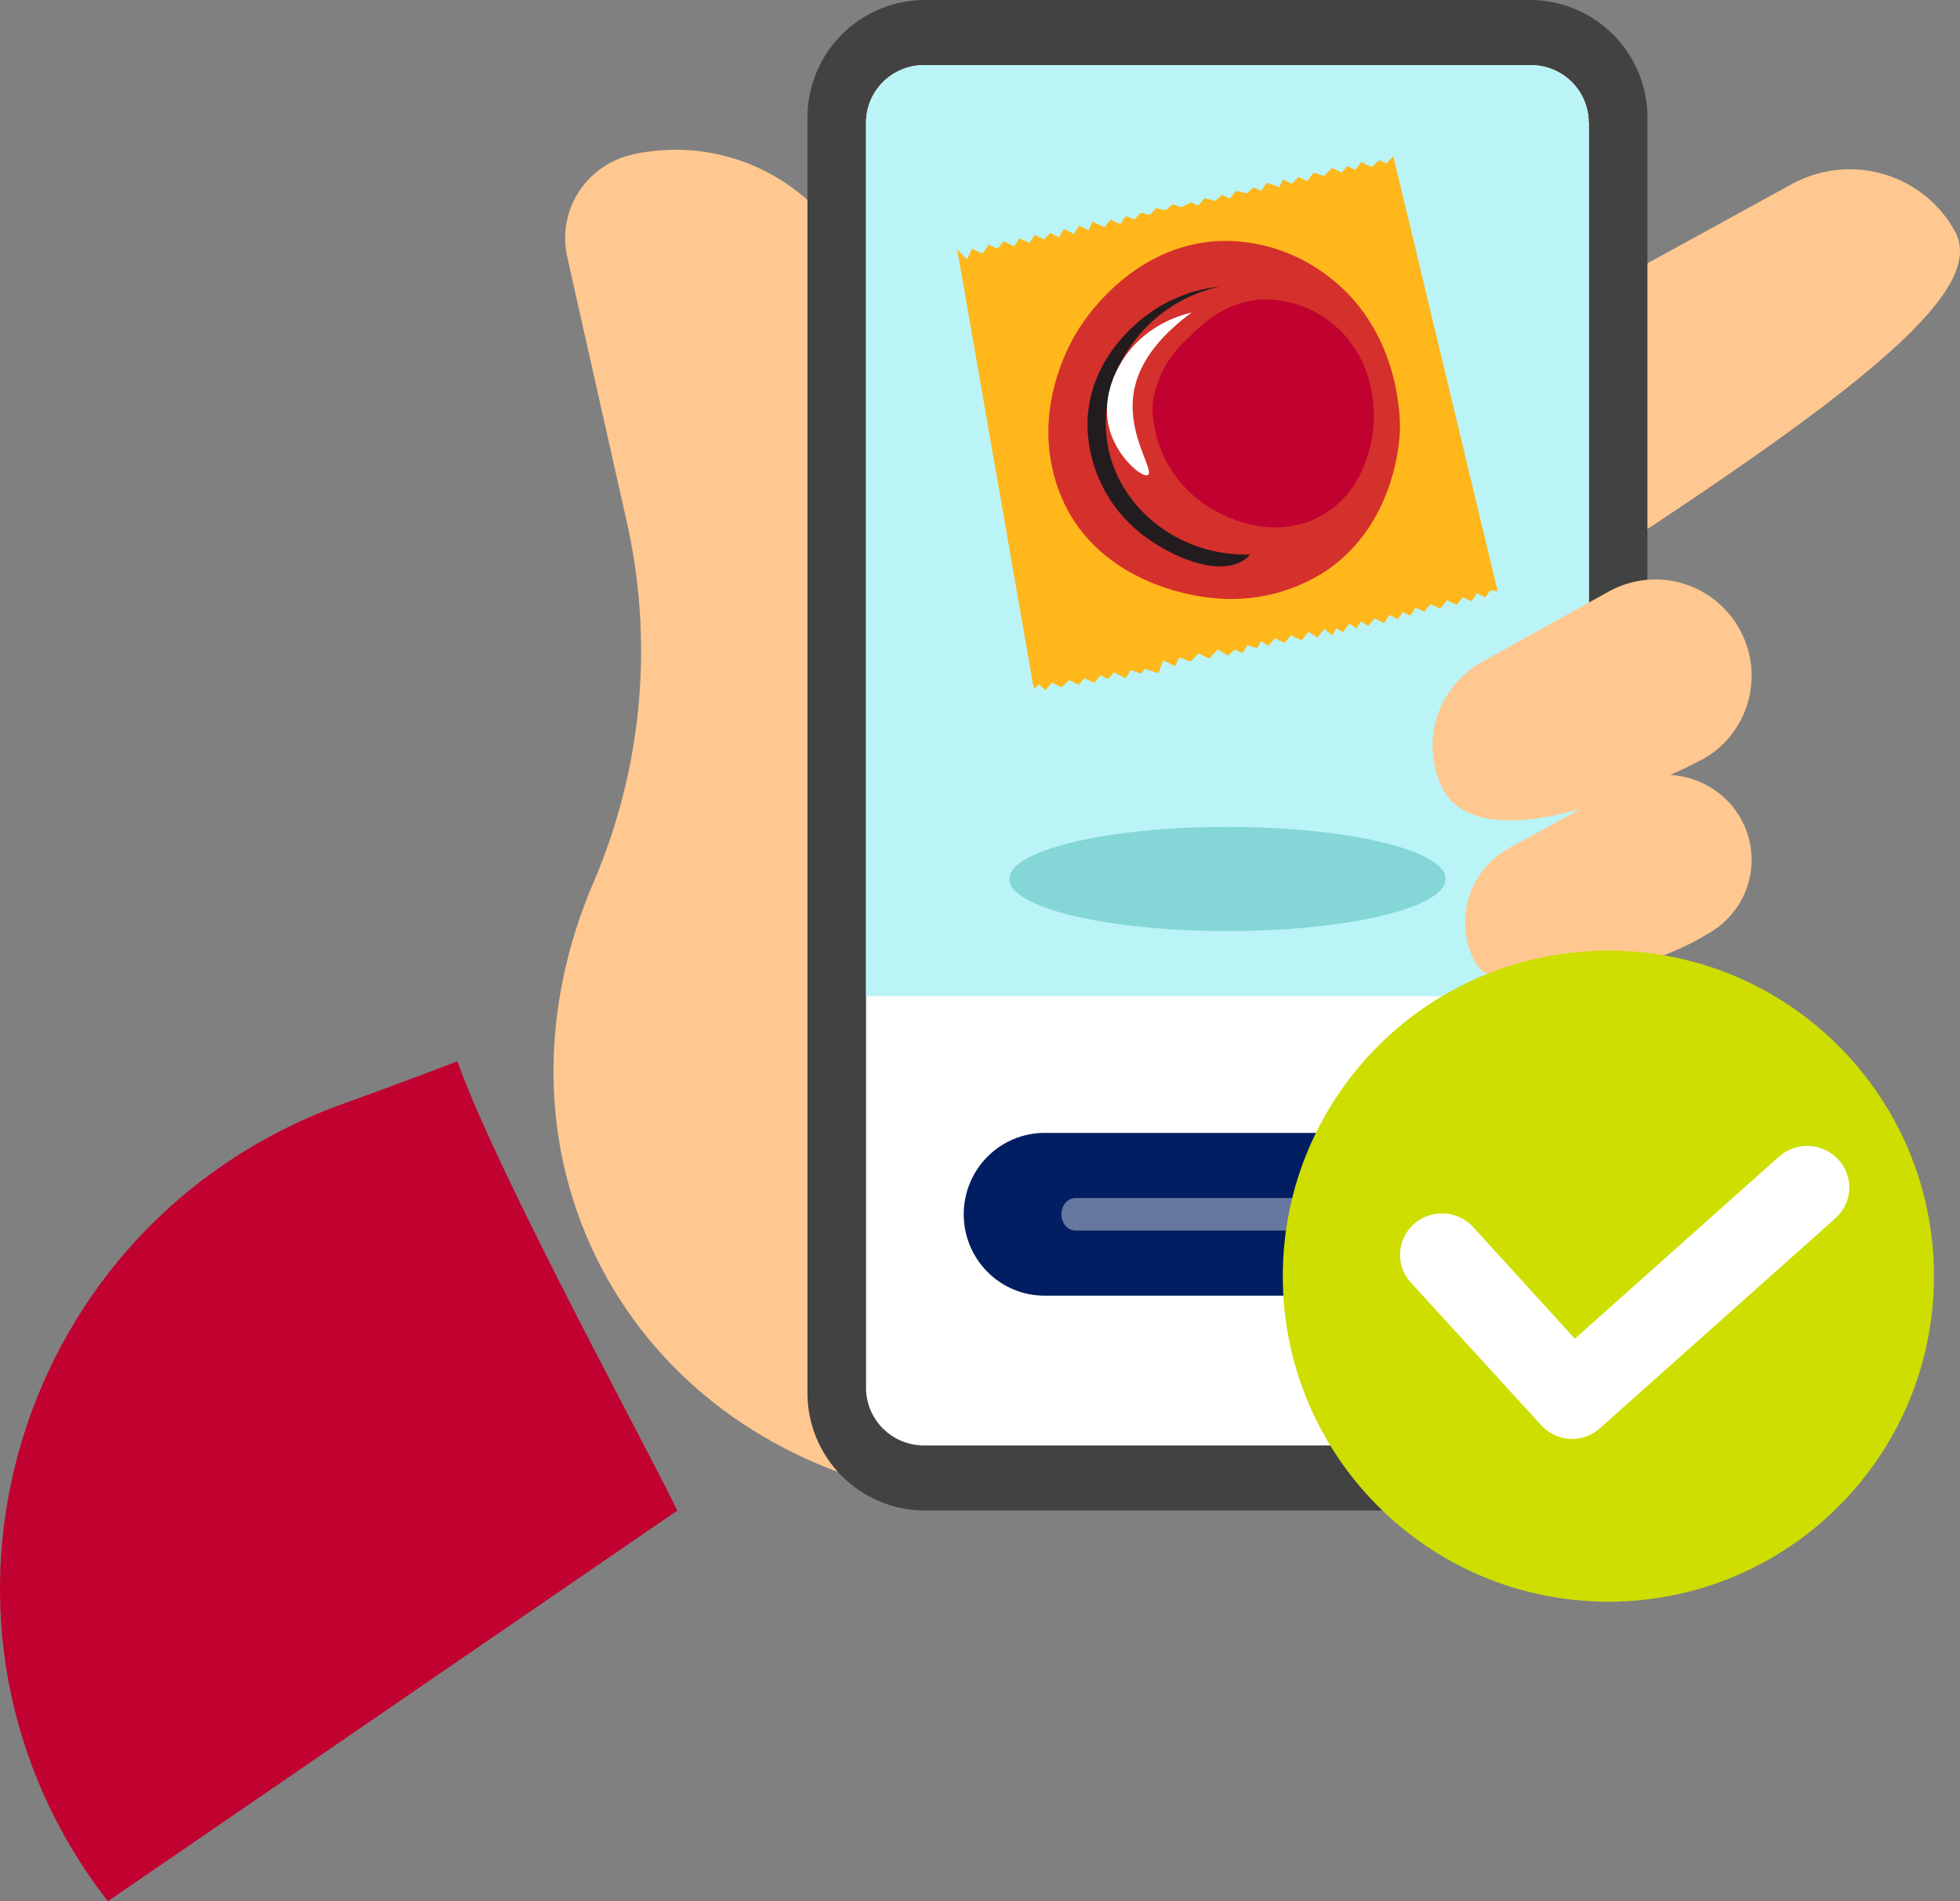 <svg width="301" height="292" viewBox="0 0 301 292" fill="none" xmlns="http://www.w3.org/2000/svg">
<rect x="0" y="0" width="301" height="292" fill="#808080" stroke="none"/>
<path d="M104 232.016C101.093 225.523 76.38 180.46 70.246 163C70.246 163 62.803 165.886 52.089 169.753C2.664 187.92 -15.754 247.788 15.122 290.11L16.576 292L104 232.016Z" fill="#C10230"/>
<path d="M221.448 78.828C226.511 87.431 238.378 90.843 246.836 85.309C286.906 59.112 305.026 44.415 300.253 35.583C299.104 33.461 297.54 31.586 295.651 30.067C293.762 28.549 291.586 27.417 289.25 26.738C286.914 26.058 284.465 25.845 282.045 26.111C279.625 26.376 277.283 27.115 275.155 28.284L228.44 53.922C226.313 55.09 224.442 56.664 222.936 58.554C221.43 60.443 220.319 62.61 219.668 64.928C219.017 67.246 218.84 69.668 219.145 72.054C219.451 74.441 220.233 76.743 221.448 78.828V78.828Z" fill="#FFC890"/>
<path d="M96.993 23.762C100.895 22.872 104.934 22.76 108.878 23.434C112.823 24.108 116.596 25.553 119.98 27.688C123.364 29.823 126.293 32.604 128.598 35.873C130.903 39.142 132.54 42.834 133.413 46.736L142.688 87.854C180.063 74.119 220.823 86.553 237.608 118.548C256.129 153.797 238.65 199.426 198.54 220.476C158.431 241.527 110.913 230.004 92.392 194.77C82.625 176.192 82.871 154.722 91.162 135.493C98.684 117.936 100.442 98.448 96.183 79.83L87.11 39.478C86.73 37.794 86.685 36.051 86.979 34.35C87.272 32.649 87.899 31.022 88.822 29.562C89.745 28.103 90.947 26.839 92.359 25.844C93.771 24.849 95.365 24.142 97.051 23.762H96.993Z" fill="#FFC890"/>
<path d="M253 18.071V213.944C253 216.316 252.533 218.665 251.624 220.857C250.716 223.049 249.384 225.04 247.706 226.717C246.028 228.393 244.036 229.723 241.843 230.63C239.651 231.536 237.301 232.002 234.929 232H142.057C137.268 232 132.675 230.098 129.289 226.711C125.902 223.325 124 218.733 124 213.944V18.071C123.998 15.698 124.464 13.349 125.37 11.156C126.277 8.964 127.607 6.972 129.284 5.294C130.96 3.615 132.952 2.284 135.143 1.376C137.335 0.468 139.684 5.03216e-06 142.057 5.79255e-06H234.929C237.302 -0.002 239.653 0.464 241.847 1.372C244.04 2.279 246.033 3.61 247.711 5.289C249.39 6.967 250.721 8.96 251.628 11.153C252.536 13.347 253.002 15.697 253 18.071V18.071Z" fill="#424242"/>
<path d="M244 18.828V213.158C244 215.503 243.064 217.752 241.398 219.41C239.732 221.068 237.472 222 235.116 222H141.884C140.717 222 139.562 221.771 138.484 221.327C137.406 220.883 136.427 220.231 135.602 219.41C134.777 218.589 134.123 217.614 133.676 216.541C133.23 215.469 133 214.319 133 213.158V18.828C133.004 16.485 133.942 14.24 135.607 12.585C137.273 10.93 139.53 10 141.884 10H235.101C236.267 9.998 237.422 10.225 238.5 10.668C239.578 11.111 240.557 11.761 241.382 12.581C242.208 13.4 242.862 14.374 243.309 15.446C243.756 16.518 243.985 17.667 243.985 18.828H244Z" fill="white"/>
<path d="M244 18.845V153H133V18.845C133.004 16.498 133.941 14.248 135.607 12.59C137.272 10.931 139.529 10 141.882 10H235.075C236.24 9.998 237.395 10.226 238.472 10.669C239.55 11.113 240.529 11.764 241.354 12.585C242.179 13.407 242.833 14.383 243.28 15.457C243.726 16.531 243.956 17.682 243.956 18.845H244Z" fill="#BAF4F7"/>
<path d="M216.591 174H160.409C157.118 174 153.961 175.317 151.634 177.661C149.307 180.005 148 183.185 148 186.5C148 189.815 149.307 192.995 151.634 195.339C153.961 197.683 157.118 199 160.409 199H216.591C219.882 199 223.039 197.683 225.366 195.339C227.693 192.995 229 189.815 229 186.5V186.5C229.002 184.858 228.682 183.232 228.059 181.714C227.436 180.197 226.522 178.818 225.37 177.657C224.217 176.496 222.849 175.575 221.342 174.948C219.836 174.32 218.222 173.998 216.591 174V174Z" fill="#001E61"/>
<path d="M188.5 143C207.002 143 222 139.418 222 135C222 130.582 207.002 127 188.5 127C169.998 127 155 130.582 155 135C155 139.418 169.998 143 188.5 143Z" fill="#85D6D6"/>
<path d="M262.194 143.469C252.059 149.731 230.228 154.272 226.664 147.982C225.213 145.404 224.69 142.418 225.178 139.51C225.667 136.602 227.139 133.941 229.355 131.961C230.107 131.293 230.933 130.711 231.817 130.226L249.324 120.65C251.287 119.565 253.501 118.997 255.752 119C258.687 119.002 261.538 119.963 263.859 121.733C266.18 123.503 267.839 125.982 268.575 128.781C269.312 131.58 269.085 134.54 267.931 137.199C266.776 139.857 264.758 142.062 262.194 143.469Z" fill="#FFC890"/>
<path d="M261.408 116.638C261.408 116.638 229.795 133.721 221.863 121.734C220.242 118.825 219.655 115.452 220.196 112.166C220.738 108.879 222.376 105.873 224.845 103.638C225.679 102.869 226.602 102.203 227.595 101.654L247.078 90.84C248.775 89.902 250.641 89.308 252.568 89.092C254.494 88.876 256.445 89.041 258.308 89.579C260.171 90.117 261.91 91.016 263.425 92.226C264.941 93.436 266.203 94.933 267.14 96.63C268.085 98.326 268.685 100.193 268.905 102.122C269.125 104.051 268.962 106.004 268.423 107.869C267.885 109.735 266.983 111.475 265.769 112.99C264.555 114.505 263.053 115.765 261.35 116.696L261.408 116.638Z" fill="#FFC890"/>
<path d="M217.086 67.697C222.839 55.776 217.721 41.392 205.656 35.569C193.59 29.747 179.146 34.691 173.393 46.612C167.641 58.534 172.758 72.918 184.823 78.74C196.889 84.562 211.333 79.618 217.086 67.697Z" fill="#001E61"/>
<path d="M158.676 105.29L147 38.314L148.5 39.849L149.3 38.198L150.873 38.951L151.834 37.575L153.188 38.227L154.119 37.053L155.75 37.836L156.58 36.604L158.108 37.329L158.88 36.068L160.35 36.778L161.253 35.778L162.622 36.445L163.379 35.17L164.966 35.938L165.664 34.648L167.164 35.358L167.79 34.04L169.202 34.706L169.61 34.909L170.585 33.736L172.012 34.431L172.871 33.214L174.269 33.678L175.171 32.678L176.642 32.982L177.544 31.983L179.015 32.287L180.078 31.374L181.475 31.838L182.858 31.07L183.965 31.606L184.984 30.462L186.629 30.853L187.692 29.925L188.857 30.491L189.818 29.317L191.463 29.694L192.526 28.781L193.69 29.346L194.491 28.085L195.903 28.506L196.456 28.766L197.024 27.578L198.422 28.245L199.397 27.187L200.737 27.825L201.77 26.492L203.328 27.042L204.551 25.797L206.036 26.506L206.924 25.507L208.103 26.072L209.064 24.898L210.651 25.666L211.845 24.608L212.893 25.116L213.971 24L230 90.817L228.85 90.672L228.122 91.744L227.947 91.672L226.797 91.107L225.996 92.353L224.671 91.73L223.696 92.889L222.211 92.179L221.163 93.497L219.678 92.787L218.702 93.961L217.392 93.323L216.577 94.569L215.427 94.004L214.699 95.091L213.374 94.453L212.573 95.699L211.088 94.989L210.113 96.148L209.035 95.424L208.307 96.511L207.245 95.786L206.182 97.119L205.279 96.482L204.551 97.554L203.386 96.583L202.338 97.916L200.926 97.047L199.878 98.365L198.233 97.583L197.257 98.742L195.772 98.032L194.797 99.191L193.719 98.466L193.006 99.553L191.594 99.089L190.793 100.321L189.628 99.77L188.58 100.698L187.008 99.727L185.712 101.147L184.067 100.364L182.844 101.61L181.111 100.973L180.471 102.306L178.651 101.436L177.879 103.392L175.797 102.711L175.23 103.465L173.672 102.914L172.857 104.16L171.051 103.276L170.149 104.276L168.998 103.725L168.023 104.884L166.538 104.175L165.65 105.174L164.165 104.464L163.029 105.551L161.544 104.841L160.569 106L159.579 105.116L158.851 105.783L158.676 105.29Z" fill="#FFB71B"/>
<path d="M164.337 79.033C171.011 90.398 184.85 91.735 186.194 91.837C192.437 92.533 198.725 90.989 203.948 87.477C214.277 80.21 214.941 67.769 214.999 65.953C214.999 64.979 215.303 51.201 204.222 42.626C199.363 38.784 193.309 36.797 187.133 37.016C174.261 37.685 167.053 48.367 165.767 50.358C164.813 51.812 159.122 61.026 161.635 72.057C162.18 74.506 163.091 76.858 164.337 79.033V79.033Z" fill="#D4312C"/>
<path d="M177 63.073C177.104 65.675 177.768 68.226 178.947 70.56C180.127 72.893 181.797 74.956 183.847 76.614C188.04 79.96 195.751 82.947 202.568 79.4C209.898 75.595 210.763 67.123 210.91 65.758C211.027 64.811 211.848 55.807 204.943 49.963C201.82 47.257 197.747 45.842 193.581 46.014C187.893 46.402 184.331 50.02 182.088 52.289C179.524 54.626 177.792 57.706 177.147 61.077C177.044 61.737 176.995 62.405 177 63.073V63.073Z" fill="#C10230"/>
<path d="M192 85.167H191.783C181.32 85.397 172.347 78.426 170.278 69.183C167.861 58.417 175.256 46.645 187.34 44C183.816 44.381 180.428 45.567 177.441 47.464C175.777 48.542 167.513 54.148 167.007 64.469C166.926 67.659 167.556 70.827 168.852 73.747C170.148 76.667 172.078 79.266 174.503 81.358C178.961 85.21 187.065 88.862 191.132 85.944C191.455 85.725 191.747 85.464 192 85.167V85.167Z" fill="#231C1F"/>
<path d="M176.267 72.955C177.374 72.393 173.192 66.986 174.053 60.639C174.806 55.022 179.203 50.809 183 48C179.865 48.74 177.018 50.262 174.776 52.395C171.117 55.948 168.749 61.72 170.702 66.902C172.101 70.638 175.421 73.39 176.267 72.955Z" fill="white"/>
<path opacity="0.4" d="M204.828 189H165.172C164.596 189 164.044 188.737 163.636 188.268C163.229 187.799 163 187.163 163 186.5C163 185.837 163.229 185.201 163.636 184.732C164.044 184.263 164.596 184 165.172 184H204.828C205.404 184 205.956 184.263 206.364 184.732C206.771 185.201 207 185.837 207 186.5C207 187.163 206.771 187.799 206.364 188.268C205.956 188.737 205.404 189 204.828 189V189Z" fill="white"/>
<path d="M247 246C274.614 246 297 223.614 297 196C297 168.386 274.614 146 247 146C219.386 146 197 168.386 197 196C197 223.614 219.386 246 247 246Z" fill="#CDDE00"/>
<path d="M241.417 221H241.156C240.307 220.957 239.476 220.749 238.709 220.388C237.943 220.027 237.256 219.521 236.688 218.898L216.499 196.805C215.428 195.54 214.896 193.914 215.017 192.271C215.137 190.627 215.9 189.093 217.144 187.992C218.388 186.892 220.017 186.31 221.687 186.369C223.358 186.429 224.94 187.125 226.1 188.312L241.852 205.614L273.18 177.658C274.45 176.521 276.125 175.927 277.839 176.007C279.553 176.088 281.164 176.836 282.318 178.087C283.472 179.339 284.074 180.991 283.993 182.681C283.911 184.37 283.152 185.958 281.883 187.096L245.739 219.327C244.562 220.4 243.019 220.997 241.417 221V221Z" fill="white"/>
</svg>
